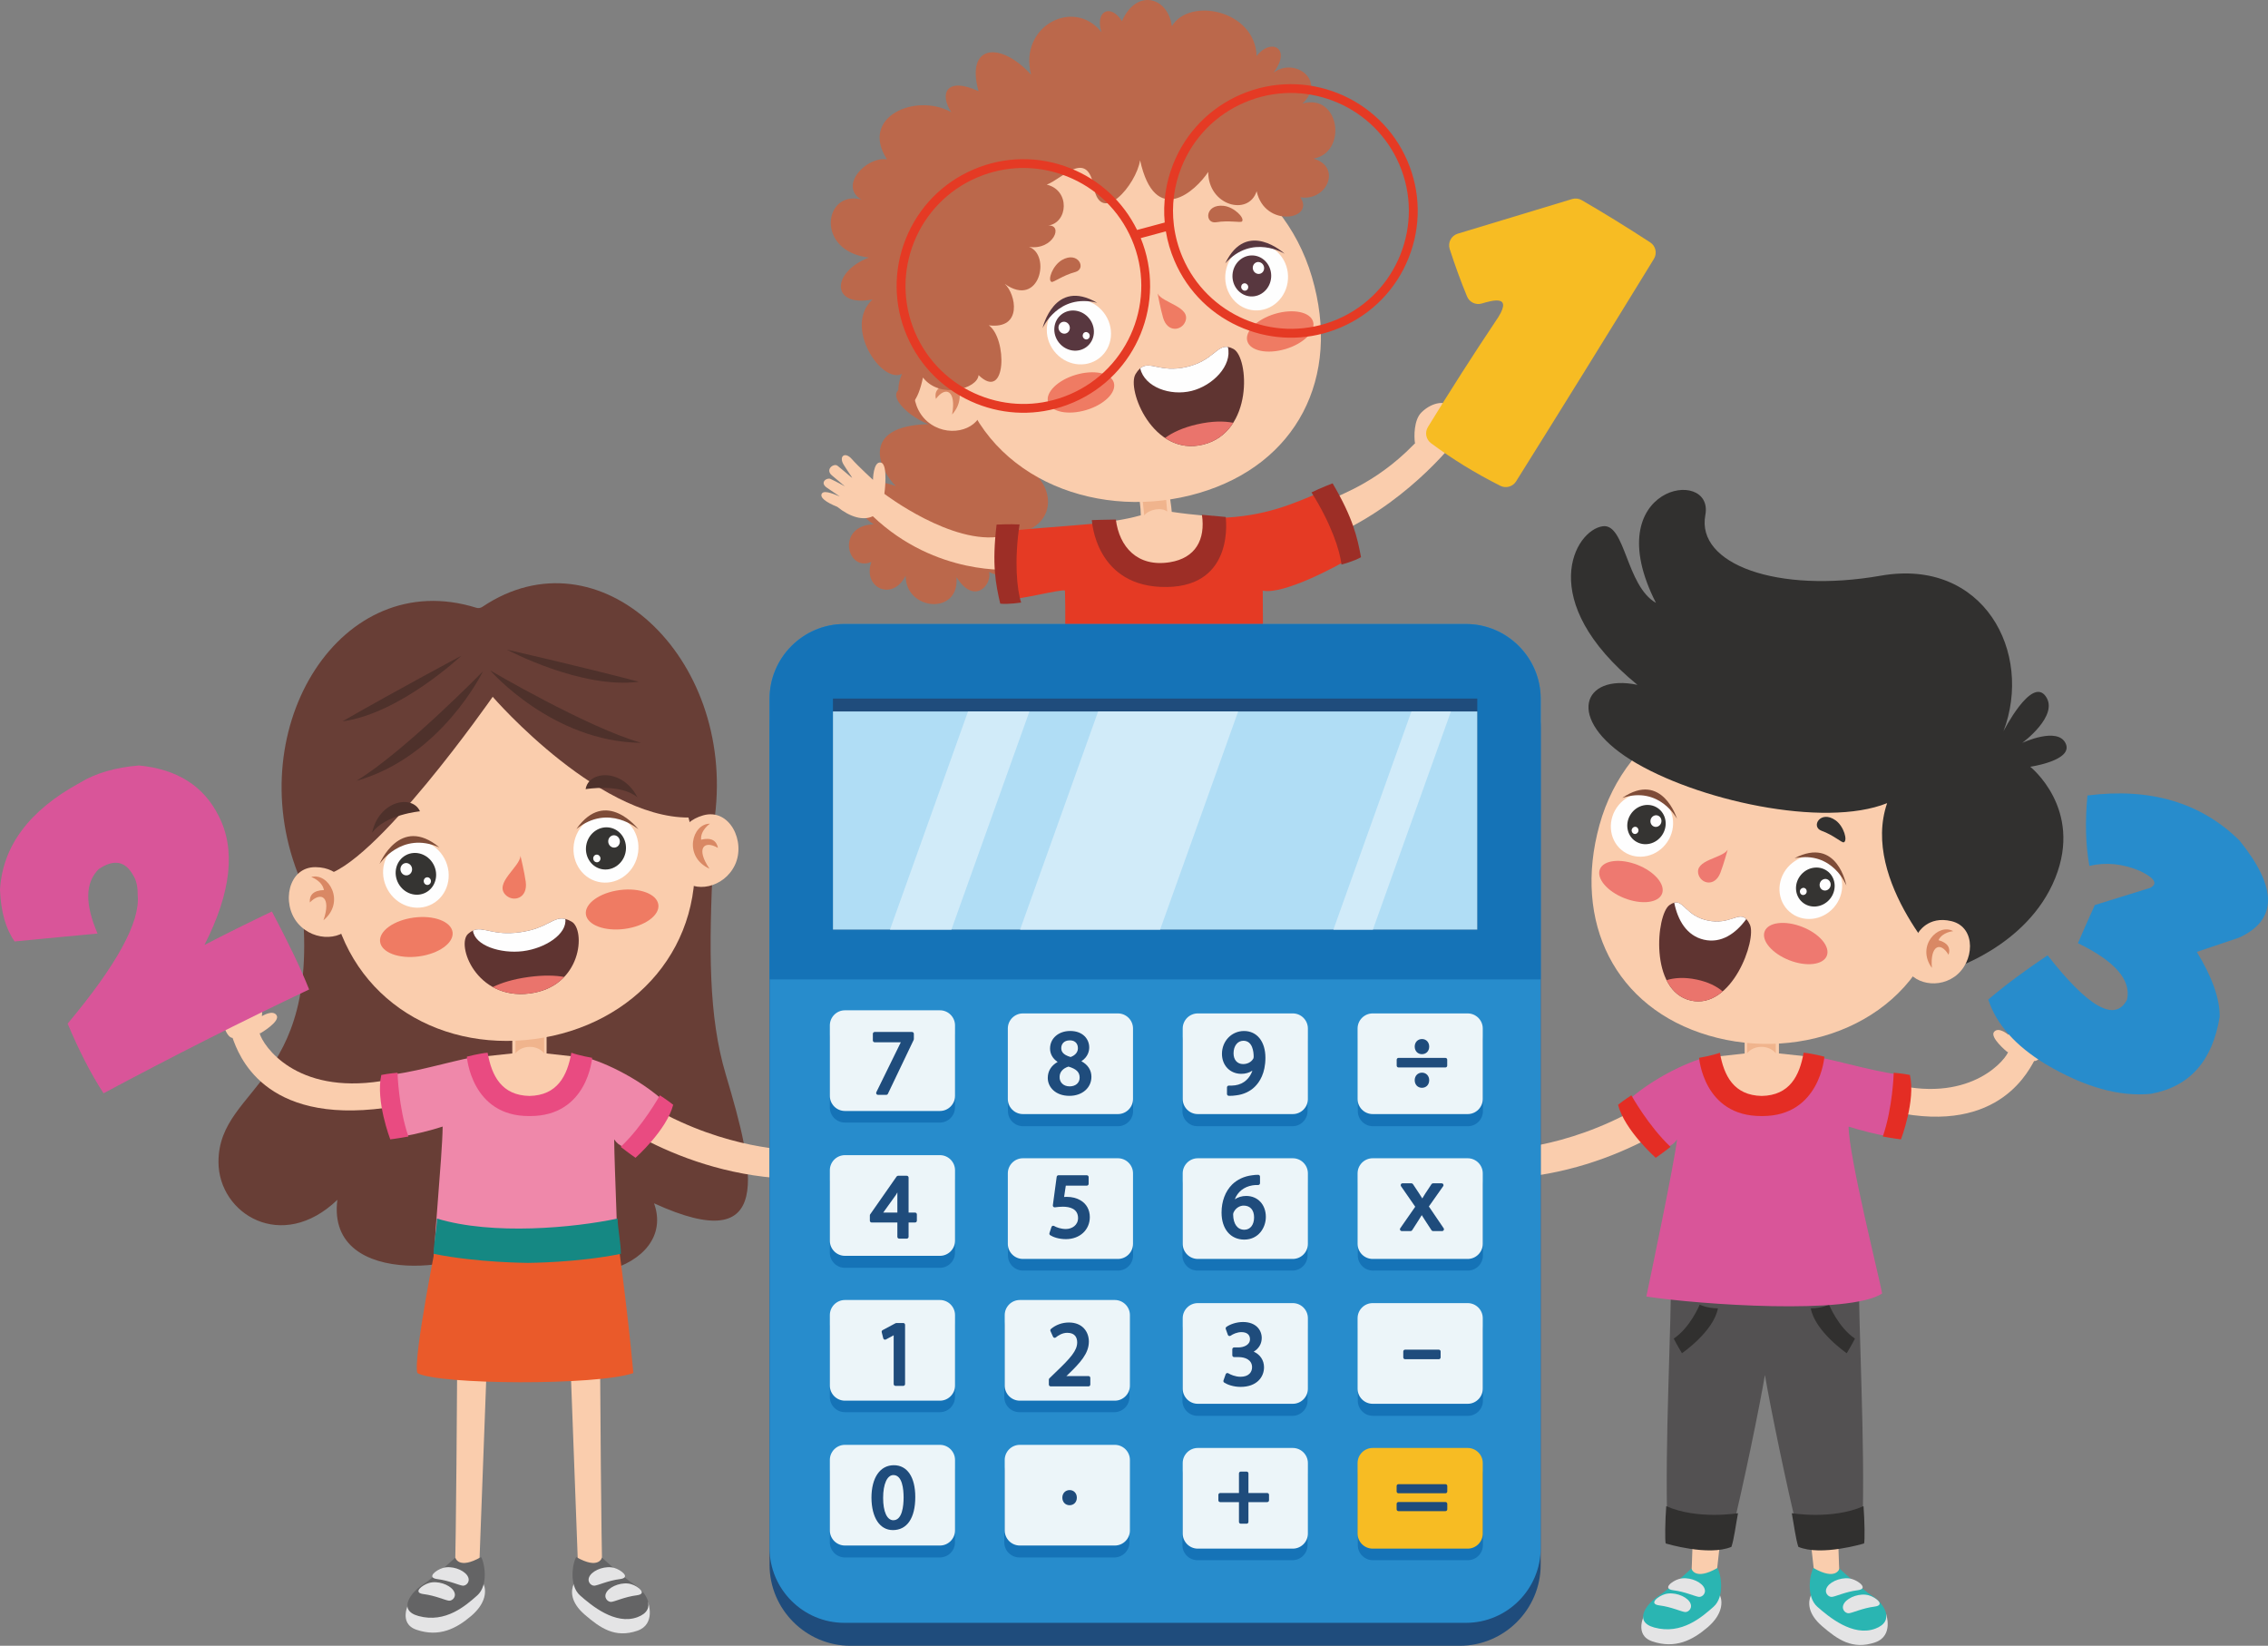<?xml version="1.0" encoding="UTF-8"?> <!-- Creator: CorelDRAW --> <svg xmlns="http://www.w3.org/2000/svg" xmlns:xlink="http://www.w3.org/1999/xlink" xmlns:xodm="http://www.corel.com/coreldraw/odm/2003" xml:space="preserve" width="875.932mm" height="635.494mm" style="shape-rendering:geometricPrecision; text-rendering:geometricPrecision; image-rendering:optimizeQuality; fill-rule:evenodd; clip-rule:evenodd" viewBox="0 0 14187.87 10293.38"><rect x="0" y="0" width="14187.87" height="10293.38" fill="#808080" stroke="none"/> <defs> <style type="text/css"> <![CDATA[ .fil13 {fill:#FEFEFE;fill-rule:nonzero} .fil1 {fill:#FACDAD;fill-rule:nonzero} .fil3 {fill:#EF88AA;fill-rule:nonzero} .fil10 {fill:#EF7B63;fill-rule:nonzero} .fil27 {fill:#EE7970;fill-rule:nonzero} .fil7 {fill:#EA5A2A;fill-rule:nonzero} .fil4 {fill:#E94B81;fill-rule:nonzero} .fil19 {fill:#E53A24;fill-rule:nonzero} .fil26 {fill:#E42D24;fill-rule:nonzero} .fil22 {fill:#F7BC23;fill-rule:nonzero} .fil12 {fill:#EA746C;fill-rule:nonzero} .fil2 {fill:#F0B48D;fill-rule:nonzero} .fil31 {fill:#ECF5F9;fill-rule:nonzero} .fil17 {fill:#D95599;fill-rule:nonzero} .fil5 {fill:#E4E4E5;fill-rule:nonzero} .fil9 {fill:#D98864;fill-rule:nonzero} .fil33 {fill:#D1EBF9;fill-rule:nonzero} .fil18 {fill:#BB684B;fill-rule:nonzero} .fil20 {fill:#9D2E26;fill-rule:nonzero} .fil32 {fill:#B0DDF5;fill-rule:nonzero} .fil15 {fill:#7E4C38;fill-rule:nonzero} .fil11 {fill:#5F3431;fill-rule:nonzero} .fil21 {fill:#58373F;fill-rule:nonzero} .fil0 {fill:#683E36;fill-rule:nonzero} .fil16 {fill:#4E312B;fill-rule:nonzero} .fil6 {fill:#646465;fill-rule:nonzero} .fil24 {fill:#535152;fill-rule:nonzero} .fil14 {fill:#353432;fill-rule:nonzero} .fil25 {fill:#31302F;fill-rule:nonzero} .fil23 {fill:#2AB5B2;fill-rule:nonzero} .fil28 {fill:#278CCC;fill-rule:nonzero} .fil8 {fill:#158883;fill-rule:nonzero} .fil30 {fill:#1573B7;fill-rule:nonzero} .fil29 {fill:#1F4C7C;fill-rule:nonzero} ]]> </style> </defs> <g id="Слой_x0020_1">  <g id="_2529585890416"> <path class="fil0" d="M4462.02 5352.22c-29.03,593.41 -29.87,1005.05 78.39,1368.7 180.63,606.61 310.15,1152.19 -448.89,805.06 146.47,407.52 -575.42,633.12 -1033.17,234.85 -44.67,172.34 -1020.71,324.05 -947.96,-256.61 -347.43,333.13 -743.64,87.94 -743.64,-236.91 0,-493.36 700.52,-480.05 500.27,-1781.09 783.97,-1242.43 1267.51,-1150.34 1267.51,-1150.34l1327.5 1016.34z"></path> <path class="fil1" d="M1381.14 6196.95c27.92,-4.41 45.27,82.1 56.74,86.44 0.27,-3.14 -8.43,-99.19 -10.57,-120.04 -5,-48.74 40.72,-59.66 52.65,-18.63 10.01,34.45 27.39,114.96 28.54,119.07 0.4,-4.06 -2.44,-103.48 -3.27,-121.82 -2.42,-53.94 57.19,-64.34 61.17,-2.4 2.79,41.94 4.89,116 6.79,122.22 2.2,-2.57 14.02,-57.48 23.32,-89.36 15.39,-52.69 62.45,-46.86 55.5,15.42 -5.65,49.26 -13.6,167.59 -13.6,167.59 0,0 68.94,-43.43 92.21,-4.97 23.67,38.63 -99.2,110.58 -99.2,110.58l-7.3 1.54c21.21,76.86 224.32,383.07 760.57,299.07 118.37,-18.51 128.98,153.43 23.99,167.72 -764.1,104.11 -916.97,-335.83 -953.89,-438.11 0,0 -45.86,7.94 -74.54,-157.25 -11.24,-64.75 -26.07,-132.74 0.86,-137.08z"></path> <path class="fil1" d="M4960.78 7192.62c0,0 -414.62,-0.05 -875.84,-264.67 -83.21,-47.77 -277.13,80.23 -64.96,191.87 215.65,113.55 524.82,232.67 894.86,251.76 0,0 84.85,1.89 97.94,-19.37 84.23,-137.19 -52,-159.59 -52,-159.59z"></path> <path class="fil1" d="M3037.98 6606.41l166.8 -17.89 0 -154.16 214.54 0 0 154.44 157.75 17.6c14.93,281.59 -251.46,296.28 -269.07,296.97l0 0.05c0,0 -0.22,0 -0.48,-0.05 -0.27,0.05 -0.43,0.05 -0.43,0.05l0 -0.05c-17.64,-0.69 -284.01,-15.38 -269.11,-296.97z"></path> <path class="fil2" d="M3314.36 6547.44c-37.97,0 -71.11,16.17 -89.74,40.4l0 -111.82 179.4 0 0 111.82c-18.63,-24.22 -51.76,-40.4 -89.66,-40.4z"></path> <path class="fil3" d="M2992.15 6608.81c1.55,239.08 158.44,327.65 316,305.37l0 -0.28c0.35,0.05 0.71,0.11 1.04,0.11 0.34,0 0.7,-0.06 1.06,-0.11l0 0.28c157.56,22.28 314.45,-66.29 315.98,-305.37 68.09,0.06 321.4,100.51 510.32,263.03 -3.15,56.91 -134.33,307.7 -172.25,336.15 -55.56,-37.49 -89.46,-33.31 -122.24,-81.94 1.49,185.2 29.37,743.3 19.93,825.46l-1147.5 -19.03c-9.45,-82.11 53.14,-701.3 54.6,-886.48 -68.24,22.63 -176.58,49.43 -243.08,60.28 -43.53,-188.61 -56.91,-330.79 -60.08,-387.64 160.75,-18.74 458.17,-109.77 526.25,-109.83z"></path> <path class="fil4" d="M3975.57 7241.31c0,0 194.48,-172.11 235.76,-331.42 -35.01,-28.63 -83.44,-59.25 -83.44,-59.25 0,0 -105.91,191.19 -244.88,322.27 53.23,41.61 92.56,68.41 92.56,68.41z"></path> <path class="fil4" d="M2441.36 7126.05c0,0 -92.9,-242.5 -55.91,-402.85 44.3,-9.19 101.4,-14 101.4,-14 0,0 5.56,218.52 68.2,399.02 -66.43,12.29 -113.69,17.83 -113.69,17.83z"></path> <path class="fil4" d="M2920.41 6608.81c0,0 79.42,-20.97 130.02,-24.74 25.23,144.45 87.49,266.9 261.84,270.33 174.4,-3.44 236.64,-125.88 261.9,-270.33 46.33,17.65 129.99,32 129.99,32 0,0 -27.5,365.06 -388.67,364.15l0 0.06c-1.08,0 -2.13,-0.06 -3.23,-0.06 -1.05,0 -2.13,0.06 -3.22,0.06l0 -0.06c-361.16,0.92 -388.64,-371.41 -388.64,-371.41z"></path> <path class="fil1" d="M3754.39 8589.71c0,0 6.46,1106.6 14.27,1246.82 -92.69,23.72 -151.02,6.23 -151.02,6.23l-47.61 -1274.93 184.36 21.88z"></path> <path class="fil5" d="M3589.26 9906.82c-18.19,40.34 -23.81,112.74 70.12,193.08 93.8,80.34 186.88,148.17 328.14,99.14 116.11,-40.28 67.28,-176.91 67.28,-176.91l-465.54 -115.31z"></path> <path class="fil6" d="M3604.65 9738.25c-22.7,36.4 -46.86,178 24.08,240.28 70.59,62.22 219.96,187.19 358.78,135.94 126.44,-46.68 53.54,-157.42 -16.91,-202.39 -70.39,-45.09 -204.76,-170.34 -204.76,-170.34 0,0 -19.06,77.99 -161.2,-3.49z"></path> <path class="fil5" d="M3843.67 9806.65c-52.79,-15.89 -126.36,9.48 -152.08,46.34 -25.44,36.86 5.27,66.23 27.26,64.46 22.06,-1.77 86.09,-32.11 158.35,-41.03 72.18,-8.74 8.7,-57.37 -33.53,-69.77z"></path> <path class="fil5" d="M3948.79 9908.02c-52.78,-15.89 -126.35,9.54 -152.07,46.34 -25.44,36.91 5.27,66.22 27.24,64.46 22.07,-1.77 86.1,-32.11 158.36,-41.03 72.17,-8.74 8.69,-57.37 -33.54,-69.77z"></path> <path class="fil1" d="M2859.63 8589.71c0,0 -6.46,1106.6 -14.25,1246.82 92.67,23.72 151,6.23 151,6.23l47.61 -1274.93 -184.35 21.88z"></path> <path class="fil5" d="M3024.75 9906.82c18.19,40.34 17.89,118.57 -76.05,198.91 -93.79,80.34 -201.1,135.43 -342.72,87.54 -119.13,-40.34 -46.78,-171.14 -46.78,-171.14l465.55 -115.31z"></path> <path class="fil6" d="M3009.37 9738.25c22.67,36.4 46.84,178 -24.08,240.28 -70.59,62.22 -197.01,175.3 -367.65,128.62 -133.78,-36.57 -44.69,-150.11 25.78,-195.08 70.37,-45.09 204.74,-170.34 204.74,-170.34 0,0 19.06,77.99 161.21,-3.49z"></path> <path class="fil5" d="M2770.36 9806.65c52.77,-15.89 126.35,9.48 152.06,46.34 25.44,36.86 -5.26,66.23 -27.26,64.46 -22.05,-1.77 -86.1,-32.11 -158.34,-41.03 -72.2,-8.74 -8.7,-57.37 33.54,-69.77z"></path> <path class="fil5" d="M2683.99 9900.48c52.79,-15.83 126.36,9.54 152.07,46.4 25.44,36.86 -5.26,66.23 -27.25,64.4 -22.05,-1.71 -86.11,-32.05 -158.35,-41.03 -72.19,-8.69 -8.69,-57.31 33.54,-69.77z"></path> <path class="fil7" d="M2741.68 7707.52c0,0 -160.27,791.47 -130.68,880.2 130.68,74 1126.77,78.91 1351.15,0 -39.45,-429.01 -106.02,-899.91 -106.02,-899.91 0,0 -401.88,108.45 -1114.45,19.71z"></path> <path class="fil8" d="M3303.79 7898.59c-1.24,-0.28 -316.63,-0.74 -591.04,-56.68 -0.49,-62.11 20.62,-164.51 20.37,-220.73 348.22,106.34 859.66,57.6 1130.59,0 -0.25,56.22 20.86,158.62 20.38,220.73 -274.41,55.94 -579.06,56.4 -580.3,56.68z"></path> <path class="fil0" d="M4472.06 5106.97c-0.47,3.65 -0.46,7.37 0.02,11.04 95.35,736.71 -450.74,1163.15 -1161.65,1258 -711,94.92 -1344.78,-169.42 -1445.7,-905.74 -0.46,-3.32 -1.3,-6.57 -2.5,-9.71 -353.22,-915.21 271.55,-1923.89 1117.35,-1659.39 12.72,3.98 26.62,1.95 37.69,-5.49 728.76,-489.83 1581.3,310.64 1454.79,1311.28z"></path> <path class="fil1" d="M4336.13 5261.09c87,651.8 -363.75,1153.61 -991.41,1237.38 -627.66,83.77 -1194.25,-282.27 -1281.24,-934.2 -86.99,-651.78 354.32,-1224.57 981.99,-1308.33 627.7,-83.79 1203.72,353.34 1290.66,1005.14z"></path> <path class="fil0" d="M3082.15 4358.01c0,0 699.91,809.65 1284,752.34 -297.43,-904.92 -829.14,-999.96 -1298.36,-937.26 -469.13,62.69 -1157.08,507.57 -1050.78,1303.08 316.13,-42.23 1065.14,-1118.16 1065.14,-1118.16z"></path> <path class="fil1" d="M4244.71 5278.28c0,0 -2.38,-134.42 154.26,-178.77 165.31,-46.67 267.87,163.53 198.72,309.92 -69.17,146.17 -256.29,178.61 -331.22,84.8l-21.76 -215.94z"></path> <path class="fil9" d="M4441.22 5151.76c-112.66,-0.68 -168.22,206.74 -2.92,281.43 -85.87,-125.19 -36.59,-181.59 53.04,-130.11 -8.47,-44.23 -40.53,-67.48 -105.57,-51.37 -4.94,-59.54 55.46,-99.94 55.46,-99.94z"></path> <path class="fil1" d="M2169.6 5555.64c0,0 -32.95,-130.39 -195.75,-132.12 -171.76,-1.65 -215.62,228.06 -110.61,351.19 105.14,122.91 294.16,105.14 341.86,-5.03l-35.5 -214.05z"></path> <path class="fil9" d="M1946.79 5485.07c108.55,-30.22 216.5,155.43 76.52,270.79 50.07,-143.31 -12.29,-184.79 -85.23,-111.65 -3.42,-44.86 21.37,-75.71 88.34,-77.32 -10.85,-58.69 -79.63,-81.83 -79.63,-81.83z"></path> <path class="fil10" d="M3255.85 5352.22c-1.93,69.66 -168.47,171.94 -91.8,246.11 47.41,45.88 138.67,20.45 124.85,-82.98 -8,-59.94 -33.05,-163.14 -33.05,-163.14z"></path> <path class="fil10" d="M3665.17 5718.66c8.95,66.98 117.7,107.78 242.89,91.04 125.18,-16.69 219.37,-84.62 210.43,-151.65 -8.97,-67.03 -117.68,-107.76 -242.86,-91.09 -125.19,16.74 -219.41,84.63 -210.46,151.71z"></path> <path class="fil10" d="M2377.79 5890.66c8.95,67.02 117.7,107.82 242.85,91.08 125.17,-16.74 219.41,-84.62 210.46,-151.65 -8.94,-67.03 -117.72,-107.83 -242.89,-91.08 -125.15,16.74 -219.37,84.62 -210.41,151.65z"></path> <path class="fil11" d="M2928.51 5840.44c80.41,-70.91 126.08,17.54 323.75,-9.54 201.78,-27.66 216.85,-128.52 324.13,-66.29 87.5,50.8 66.32,408.16 -264.9,449.24 -333.79,41.15 -459.45,-306.04 -382.98,-373.41z"></path> <path class="fil12" d="M3529.53 6110.25c-49,51.54 -119.91,91.48 -218.04,103.6 -91.96,11.38 -168.08,-6.79 -228.58,-40.45 53.53,-26.51 127,-49.66 224.15,-62.85 92.6,-12.63 166.17,-10.57 222.48,-0.29z"></path> <path class="fil13" d="M2958.64 5820.21c64.78,-29.49 121.81,34.23 293.62,10.69 173.92,-23.83 209.15,-101.94 284.23,-83.26 11.51,94.62 -125.76,183.88 -265.82,201.31 -138.77,17.09 -300.66,-34.97 -312.03,-128.74z"></path> <path class="fil13" d="M3593.56 5260c-27.11,115.31 39.18,229.59 148.02,255.25 108.88,25.6 219.2,-47.08 246.34,-162.45 27.09,-115.49 -39.22,-229.66 -148.03,-255.35 -108.96,-25.53 -219.23,47.21 -246.33,162.55z"></path> <path class="fil14" d="M3669.1 5277.76c-16.68,71.09 24.17,141.6 91.32,157.43 67.15,15.77 135.19,-29.03 151.91,-100.17 16.73,-71.25 -24.16,-141.65 -91.3,-157.49 -67.18,-15.76 -135.16,29.09 -151.94,100.23z"></path> <path class="fil13" d="M3805.29 5268.22c3.23,21.2 22.05,35.72 41.87,32.63 19.87,-3.09 33.33,-22.58 30.23,-43.71 -3.26,-21.03 -21.99,-35.65 -41.86,-32.81 -19.93,3.26 -33.55,22.86 -30.24,43.89z"></path> <path class="fil13" d="M3711.24 5372.56c1.96,13.14 13.68,22.06 26.13,20.23 12.24,-1.89 20.7,-14.06 18.65,-27.2 -2.18,-12.97 -13.68,-22.05 -26.03,-20.17 -12.32,1.88 -20.73,14.05 -18.75,27.14z"></path> <path class="fil15" d="M3993.91 5186.97c0,0 -185.91,-164.64 -388.21,-1.71 184.13,-263.19 388.21,1.71 388.21,1.71z"></path> <path class="fil13" d="M2779.82 5368.73c56.42,104.17 22.48,231.82 -75.82,285.19 -98.35,53.27 -223.88,12.06 -280.31,-92.1 -56.5,-104.29 -22.51,-231.88 75.72,-285.25 98.43,-53.26 223.93,-12 280.41,92.17z"></path> <path class="fil14" d="M2711.53 5405.71c34.83,64.23 13.91,142.97 -46.69,175.88 -60.72,32.85 -138.17,7.48 -172.93,-56.8 -34.85,-64.28 -13.85,-142.97 46.69,-175.89 60.75,-32.85 138.15,-7.43 172.93,56.8z"></path> <path class="fil13" d="M2577.66 5432.27c2.44,21.26 -11.88,40.23 -31.88,42.51 -20.01,2.24 -38.09,-13.09 -40.6,-34.28 -2.36,-21.2 11.84,-40.17 31.78,-42.63 20.09,-2.06 38.35,13.26 40.7,34.4z"></path> <path class="fil13" d="M2695.76 5508.27c1.55,13.14 -7.37,24.87 -19.85,26.4 -12.36,1.38 -23.67,-8.17 -25.14,-21.36 -1.33,-13.09 7.39,-24.92 19.83,-26.29 12.39,-1.43 23.68,8.1 25.16,21.25z"></path> <path class="fil15" d="M2374.32 5403.36c0,0 136.13,-207.64 374.12,-103.54 -246.74,-205.63 -374.12,103.54 -374.12,103.54z"></path> <path class="fil16" d="M2627.22 5074.25c-48.08,-107.79 -256.87,-67.18 -299.53,134.61 79.8,-114.17 299.53,-134.61 299.53,-134.61z"></path> <path class="fil16" d="M3663.49 4935.79c18.08,-116.63 230.17,-132.27 324.31,51.21 -106.93,-89.19 -324.31,-51.21 -324.31,-51.21z"></path> <path class="fil16" d="M3066.35 4192.98c0,0 389.02,447.9 944.46,452.93 -335.84,-95.33 -944.46,-452.93 -944.46,-452.93z"></path> <path class="fil16" d="M3170.94 4063.19c0,0 466.02,248.63 825.37,200.61 -385.36,-100.92 -825.37,-200.61 -825.37,-200.61z"></path> <path class="fil16" d="M3021.05 4199.04c0,0 -257.79,534.33 -792.41,685.01 299.04,-180.17 792.41,-685.01 792.41,-685.01z"></path> <path class="fil16" d="M2886.06 4101.25c0,0 -384.43,362.27 -743.74,410.29 345.31,-198.56 743.74,-410.29 743.74,-410.29z"></path> <path class="fil17" d="M-0 5564.04c5.26,137.48 35.79,245.59 91.57,324.17 224.46,-21.94 397.36,-38.4 518.72,-49.32 -80.41,-186.23 -77.63,-320.85 8.4,-403.99 95.3,-63.65 167.42,-49.31 216.37,43.09l4.44 7.32c15.4,29.65 22.76,68.22 22.09,115.76 14.78,167.08 -131.38,434.1 -438.43,801.06 70.95,169.31 145.76,314.56 224.45,435.75 431.15,-230.73 859.87,-447.18 1286.19,-649.4 -51.61,-129.94 -129.21,-292.45 -232.83,-487.64 -153.81,73.49 -294.46,143.31 -421.97,209.42 167.7,-330.22 197.05,-599.69 88.1,-808.43 -93.39,-186.55 -259.44,-291.32 -498.15,-314.28 -149.05,12.56 -272.01,48.62 -368.9,108.18 -316.59,172.1 -483.27,394.88 -500.05,668.3z"></path> <path class="fil18" d="M5770.07 2050.5c17.55,105.23 204.62,370.06 -42,365.71 -246.56,-4.38 -66.79,183.49 80.4,236.49 -434.16,11.36 -306.85,287.74 -204.68,387.25 -300.45,-106.34 -282.61,158.93 -137.08,239.22 -238.74,6.59 -170.22,302.29 -15.54,235.16 -58.17,160.79 131.76,250.92 214.28,86.18 -2,218.81 339.07,251.23 318.05,8.83 109.42,176.65 222.97,51.17 204.06,-32.18 169.19,87.23 337.24,-84.87 221.14,-250.99 188.27,-73.04 171.48,-246.36 86.97,-339.27 185.93,11.53 347.02,-193.35 89.82,-246.32 141.14,-139.15 106.62,-257.57 3.6,-247.53 232.79,-160.87 189.14,-426.59 -125.14,-407.79l-693.87 -34.76z"></path> <path class="fil1" d="M6330.28 3562.24c0,0 -473.64,43.66 -870.31,-333.59 -59.78,29.58 -143.2,5.21 -222.05,-58.69 -69.77,-27.93 -112.51,-58.83 -96.28,-83.52 16.85,-25.41 91.82,11.85 111.71,18.43 -2.34,-2.44 -65.21,-43.09 -83.54,-56.69 -42.35,-31.65 2.51,-63.06 25.83,-52.59 35.31,15.87 85.66,44.37 89.82,46.61 -3.09,-3.49 -66.06,-56.2 -81.2,-68.77 -44.8,-37.71 12.05,-78.52 35.09,-60.32 35.71,28.21 85.43,72.9 91.82,75.93 -0.46,-3.51 -35.54,-53.07 -54.23,-83.99 -30.68,-50.79 8.57,-83.87 52.97,-32.74 35.03,40.46 131.2,128.84 131.2,128.84 0,0 1.42,-117.64 49.13,-108.11 47.94,9.45 22.12,195.56 22.12,195.56 0,0 424.21,323.7 735.18,265.73 6.74,42.68 34.56,121.38 62.73,207.92z"></path> <path class="fil1" d="M8370.4 3103.72c87.99,-41.43 365.41,-151.98 614.2,-489.23 68.97,65.34 136.92,119.71 136.92,119.71 0,0 -279.82,378.57 -739.93,596.09 -42.85,-79.02 -11.19,-226.57 -11.19,-226.57z"></path> <path class="fil1" d="M6918.33 3264.91c0,0 114.56,-12.44 218.28,-42.15 -1.32,-105.56 -34.23,-220.35 -34.23,-220.35l189.77 -39.63c0,0 33.2,169.66 37.94,238.54 143.08,21.4 261.94,27.64 261.94,27.64 0,0 54.46,304.63 -309.6,361.46 -127.42,19.87 -313.64,-89.19 -364.09,-325.5z"></path> <path class="fil2" d="M7282.14 2975.96l-148.27 22.02c0,0 19.48,176.25 24.22,225.44 30.68,-39.38 110.5,-51.71 143.36,-23.84 -9.09,-97.98 -19.32,-223.62 -19.32,-223.62z"></path> <path class="fil19" d="M7622.19 3239.25c-61.77,473.42 -683.18,485.98 -703.86,25.66 -42.46,12.83 -297.99,25.76 -617.52,56.3 -19.49,117.97 -6.74,286.85 41.19,420.04 6.12,16.98 306.9,-60.44 320.06,-47.2 7.71,262.11 -8.06,467.94 -8.06,528.76 0,0 585.58,0 1248.93,0 0.28,0 -3.03,-284.05 -3.65,-528.76 135.36,28.83 494.1,-171.02 509.13,-181.94 40.8,-29.63 -82.17,-368.74 -160.8,-428.06 -145.65,59.32 -328.11,147.76 -625.41,155.2z"></path> <path class="fil20" d="M7518.94 3219.73c22.79,155.29 -40.06,270.72 -200.45,296.56 -204.8,32.97 -316.68,-97.69 -338.12,-266.91 -55.02,0.32 -150.1,3.45 -150.1,3.45 0,0 20.39,425.54 470.85,418.44 427.98,-6.65 366.33,-438.02 366.33,-438.02l-148.51 -13.52z"></path> <path class="fil20" d="M8336.34 3022.94c128.05,217.56 154.51,337.93 177.71,462 -44.05,25.59 -122.51,46.14 -122.51,46.14 -8.28,-84.85 -64.23,-256.78 -187.3,-451.21 55.08,-27.67 132.11,-56.93 132.11,-56.93z"></path> <path class="fil20" d="M6234.35 3280.99c-29.95,250.68 -5.78,371.53 22.85,494.48 50.63,5.73 130.74,-6.96 130.74,-6.96 -26.58,-81.02 -44.4,-260.95 -9.83,-488.44 -61.55,-3.22 -143.77,0.92 -143.77,0.92z"></path> <path class="fil1" d="M8851.06 2768.57c-4.85,-35.7 -7.94,-140.82 41.26,-189.39 72.62,-71.75 162.45,-69.62 164.11,-37.61 1.89,36.82 -93.82,93.6 -93.82,93.6 0,0 8.63,50.1 -28.7,109.31 -37.54,59.61 -82.85,24.08 -82.85,24.08z"></path> <path class="fil1" d="M6004.98 2380.09c185.71,631.63 887.86,882.02 1496.07,703.19 608.21,-178.79 891.86,-719 706.1,-1350.69 -185.66,-631.59 -822.43,-975.95 -1430.64,-797.12 -608.21,178.8 -957.18,813.04 -771.52,1444.61z"></path> <path class="fil1" d="M6070.12 2372.05c0,0 -52.51,-123.95 -213.88,-100.75 -170.17,24.56 -178.45,258.53 -55.65,364.32 122.74,105.55 307.07,59.09 337.47,-57.22l-67.94 -206.36z"></path> <path class="fil9" d="M5838.93 2336.27c102.79,-46.46 237.93,120.7 117.13,256.25 27.54,-149.47 -40.45,-180.99 -101.43,-97.42 -10.23,-43.9 9.54,-78.25 75.66,-89.99 -19.76,-56.44 -91.36,-68.84 -91.36,-68.84z"></path> <path class="fil10" d="M7241.69 1835.72c28.51,58.91 210.34,82.43 173.25,175.32 -22.9,57.53 -110.8,70.86 -138.79,-22.97 -16.17,-54.37 -34.45,-152.35 -34.45,-152.35z"></path> <path class="fil10" d="M6967.75 2393.2c18.12,60.8 -59.26,137.51 -172.8,171.35 -113.53,33.83 -220.33,11.93 -238.44,-48.86 -18.06,-60.83 59.25,-137.56 172.84,-171.36 113.6,-33.83 220.34,-11.95 238.4,48.87z"></path> <path class="fil10" d="M8214.29 2011.72c18.12,60.82 -59.25,137.54 -172.85,171.37 -113.53,33.82 -220.28,11.92 -238.39,-48.89 -18.12,-60.8 59.26,-137.52 172.79,-171.35 113.65,-33.8 220.34,-11.94 238.46,48.87z"></path> <path class="fil18" d="M7654.47 1287.31c-118,-12.72 -120.45,114.96 -45.76,102.62 80.11,-13.41 152.06,4.46 160.74,-4.92 19.2,-20.78 -48.63,-90.6 -114.97,-97.7z"></path> <path class="fil18" d="M6642.39 1626.79c102.22,-60.26 157.14,55.03 84,74.61 -78.51,20.8 -136.68,66.79 -148.46,61.79 -26.06,-10.98 6.98,-102.59 64.46,-136.4z"></path> <path class="fil11" d="M7716.52 2182.72c-101.25,-54.77 -105.93,69.54 -294.5,112.64 -192.56,43.95 -247.53,-72.07 -318.28,44.26 -57.72,94.91 108.29,518.47 422.56,441.08 316.55,-78.29 286.67,-545.9 190.22,-597.98z"></path> <path class="fil12" d="M7287.97 2739.14c65.14,43.45 145.25,64.49 238.34,41.55 87.2,-21.58 148.11,-72.7 188.57,-136.53 -58.97,-11.51 -134.4,-11.28 -227.03,9.99 -88.41,20.3 -153.59,50.96 -199.88,84.99z"></path> <path class="fil13" d="M7681.22 2169.9c-70.29,-10.8 -95.26,88.01 -259.2,125.45 -165.99,37.91 -229.71,-42.95 -289.47,8.45 28.63,118.65 188.57,173.88 321.47,141.19 131.65,-32.56 255.53,-157.53 227.2,-275.1z"></path> <path class="fil13" d="M6904.27 1954.66c70.56,90.63 58.51,218.14 -27.03,284.87 -85.55,66.65 -212.17,47.31 -282.79,-43.33 -70.7,-90.74 -58.52,-218.17 26.91,-284.9 85.66,-66.64 212.23,-47.23 282.91,43.36z"></path> <path class="fil21" d="M6814.78 1993.16c43.54,55.87 36.11,134.53 -16.62,175.67 -52.74,41.13 -130.85,29.2 -174.46,-26.71 -43.54,-55.96 -36.06,-134.56 16.63,-175.7 52.85,-41.1 130.85,-29.13 174.45,26.74z"></path> <path class="fil13" d="M6691.02 2039.94c5.71,19.94 -4.97,40.37 -23.71,45.71 -18.8,5.32 -38.52,-6.39 -44.34,-26.29 -5.66,-19.85 4.91,-40.31 23.65,-45.82 18.8,-5.21 38.74,6.53 44.4,26.41z"></path> <path class="fil13" d="M6816.04 2093.73c3.61,12.37 -3.02,24.99 -14.73,28.41 -11.6,3.32 -23.95,-4 -27.48,-16.4 -3.32,-12.3 3.08,-24.99 14.8,-28.31 11.59,-3.33 23.94,3.98 27.42,16.3z"></path> <path class="fil21" d="M6521.99 2052.56c0,0 97.02,-220.35 341.25,-158.81 -268.79,-157.26 -341.25,158.81 -341.25,158.81z"></path> <path class="fil13" d="M7665.16 1720.75c-7.48,114.61 74.12,213.34 182.34,220.52 108.22,7.07 202.16,-80.06 209.65,-194.74 7.48,-114.77 -74.17,-213.37 -182.29,-220.57 -108.34,-7.02 -202.16,80.15 -209.71,194.79z"></path> <path class="fil21" d="M7710.19 1717.88c-4.64,70.7 45.71,131.58 112.45,136.01 66.79,4.35 124.68,-49.4 129.3,-120.09 4.64,-70.79 -45.71,-131.59 -112.45,-136.04 -66.74,-4.34 -124.62,49.43 -129.3,120.12z"></path> <path class="fil13" d="M7838.87 1687.05c6.51,19.72 26.85,30.62 45.37,24.5 18.45,-6.13 28.23,-26.89 21.82,-46.62 -6.46,-19.61 -26.69,-30.59 -45.26,-24.67 -18.51,6.3 -28.39,27.21 -21.93,46.8z"></path> <path class="fil13" d="M7765.61 1801.82c4,12.25 16.57,18.97 28.22,15.2 11.43,-3.76 17.54,-16.75 13.49,-28.98 -4.12,-12.06 -16.58,-18.96 -28.12,-15.13 -11.48,3.75 -17.6,16.74 -13.6,28.9z"></path> <path class="fil21" d="M8036.4 1586.99c0,0 -204.06,-127.78 -371.53,60.32 134.05,-281.09 371.53,-60.32 371.53,-60.32z"></path> <path class="fil18" d="M6450.06 467c-192.97,-211.21 -410.68,-188.88 -328.45,103.4 -205.31,-94.44 -245.59,19.9 -170.39,131.3 -220.06,-122.82 -575.58,26.56 -402.73,294.91 -129.42,-19.48 -303.64,166.83 -160.28,251.18 -234.97,-61.09 -290.39,324.01 47.2,362.94 -236.22,91.41 -238.33,312.3 22.97,262.36 -185.54,168.69 56.8,531.14 184.45,465.13 -78.85,172.82 66.69,334.37 130.92,22.99 106.16,137.66 342.32,70.36 347.76,-15.18 176.68,170.89 179.65,-229.44 64.16,-311.37 213.09,26.76 169.54,-194.69 100.58,-258.41 218.56,153.31 289.58,-183.5 150.86,-232.07 151.87,22.62 217.81,-140.34 119.42,-133.58 124.73,-16.26 139.64,-220.61 -8.34,-255.85 99.93,-37.28 252.27,-226.01 294.96,16.87 42.68,242.9 264.9,-14.71 288.84,-169.33 93.95,424.08 348,192.34 426.22,73.06 0,211.08 251.88,279 302.97,120.84 51.95,233.1 368.61,176.82 273.24,37.76 168.91,26.46 259.99,-192.08 82.52,-241.67 215.19,-39.74 164.28,-411.34 -69.66,-344.49 152.57,-141.08 -45.6,-292.4 -180,-193.81 116.79,-156.49 -20.11,-216.91 -106.11,-103.63 -10.11,-288.08 -421.58,-370.06 -530.33,-186.15 -24.11,-184.71 -221.54,-237.92 -312.28,-31.91 -72.33,-114.23 -170.56,-61.37 -127.77,69.54 -171.13,-219.02 -519.06,-39.75 -440.72,265.17z"></path> <path class="fil22" d="M9834.63 1244.89l-715.57 216.7c-40.69,12.31 -63.26,55.67 -50.17,96.12 33.2,102.85 69.36,201.67 108.45,296.51 14.8,35.88 54.16,54.97 91.43,44.16l0 0c67.99,-19.72 209.76,-62.65 84.28,114.99 -141.61,211.71 -281.78,430.94 -420.57,657.67 -20.51,33.51 -12.17,77.06 19.32,100.62 130.62,97.92 275.08,186.77 433.36,266.58 35.09,17.7 77.94,6.03 98.8,-27.3 275.08,-439.04 562.5,-902.98 862.42,-1391.82 21.59,-35.11 11.12,-80.95 -23.45,-103.38 -150.73,-97.96 -293.49,-185.91 -428.19,-263.85 -18.23,-10.53 -39.94,-13.1 -60.12,-7z"></path> <path class="fil19" d="M6111.21 1110.78c13.48,-5.77 27.03,-11.14 40.68,-16.08 170.05,-61.6 354.45,-58.75 523.82,8.89 182.96,73.07 326.5,213.02 404.21,394.07 160.4,373.71 -13.2,808.26 -386.9,968.65 -13.43,5.78 -27.03,11.14 -40.63,16.08 -170.1,61.6 -354.44,58.75 -523.81,-8.89 -182.97,-73.07 -326.51,-213.02 -404.22,-394.05 -160.4,-373.73 13.14,-808.28 386.84,-968.66zm1232.53 300.24c-0.06,-0.95 -0.23,-1.91 -0.34,-2.86 -14.97,-121.62 0.74,-245.73 47.49,-362.69 73.08,-182.95 213.02,-326.5 394.04,-404.21 13.32,-5.7 26.74,-11.02 40.17,-15.88 364.22,-131.9 773.81,42.34 928.48,402.76 160.4,373.74 -13.14,808.28 -386.9,968.66 -13.26,5.72 -26.69,11.03 -40.17,15.89 -364.16,131.93 -773.76,-42.34 -928.48,-402.76 -27.6,-64.41 -45.72,-131.27 -54.29,-198.92zm-1670.05 690.16c83.54,194.57 237.82,344.98 434.44,423.5 181.99,72.7 380.16,75.76 562.95,9.56 14.69,-5.32 29.21,-11.07 43.66,-17.27 397.25,-170.49 584.04,-629.16 421.3,-1027.77l157.2 -42.21c10.39,62.78 28.4,124.72 54.16,184.69 83.49,194.57 237.77,344.97 434.4,423.5 182.05,72.7 380.21,75.76 563,9.55 14.62,-5.31 29.21,-11.06 43.66,-17.26 194.57,-83.51 344.97,-237.79 423.54,-434.42 78.51,-196.62 75.77,-412.07 -7.72,-606.64 -172.38,-401.66 -639.35,-588.19 -1041.1,-415.79 -194.57,83.51 -344.97,237.79 -423.48,434.42 -47.26,118.33 -65.02,243.47 -53.54,366.79l-172.91 46.43c-86.63,-176.3 -233.36,-312.46 -417.08,-385.84 -196.67,-78.54 -412.09,-75.78 -606.66,7.71 -194.57,83.51 -344.96,237.79 -423.53,434.42 -78.52,196.63 -75.77,412.07 7.72,606.64z"></path> <path class="fil1" d="M11495.47 9504.2c0,0 6.44,260.28 14.4,401.76 -93.47,23.94 -152.47,6.28 -152.47,6.28l-47.99 -430.16 186.06 22.12z"></path> <path class="fil5" d="M11328.82 9976.88c-18.32,40.74 -23.99,113.77 70.78,194.85 94.67,81.03 188.57,149.48 331.11,100.05 117.13,-40.69 67.84,-178.51 67.84,-178.51l-469.73 -116.39z"></path> <path class="fil23" d="M11344.31 9806.82c-22.79,36.74 -47.22,179.6 24.32,242.45 71.22,62.8 222.05,188.85 362.09,137.14 127.6,-47.08 53.99,-158.8 -17.01,-204.22 -71.11,-45.54 -206.67,-171.88 -206.67,-171.88 0,0 -19.19,78.68 -162.72,-3.49z"></path> <path class="fil5" d="M11585.56 9875.79c-53.22,-16 -127.49,9.6 -153.45,46.8 -25.74,37.2 5.35,66.8 27.48,65.02 22.25,-1.77 86.92,-32.4 159.78,-41.43 72.85,-8.8 8.83,-57.88 -33.81,-70.4z"></path> <path class="fil5" d="M11691.57 9978.08c-53.22,-16 -127.49,9.6 -153.34,46.8 -25.74,37.2 5.24,66.86 27.48,65.03 22.25,-1.77 86.92,-32.4 159.78,-41.43 72.85,-8.8 8.73,-57.83 -33.92,-70.4z"></path> <path class="fil1" d="M10592.65 9504.2c0,0 -6.54,260.28 -14.4,401.76 93.47,23.94 152.36,6.28 152.36,6.28l47.99 -430.16 -185.95 22.12z"></path> <path class="fil5" d="M10759.19 9976.88c18.43,40.74 18,119.65 -76.67,200.74 -94.67,81.02 -202.97,136.62 -345.84,88.28 -120.19,-40.68 -47.22,-172.63 -47.22,-172.63l469.73 -116.39z"></path> <path class="fil23" d="M10743.7 9806.82c22.79,36.74 47.22,179.6 -24.32,242.45 -71.22,62.8 -198.82,176.91 -370.92,129.77 -135.02,-36.91 -45.15,-151.42 25.96,-196.85 71,-45.54 206.56,-171.88 206.56,-171.88 0,0 19.3,78.68 162.72,-3.49z"></path> <path class="fil5" d="M10502.45 9875.79c53.33,-16 127.6,9.6 153.56,46.8 25.63,37.2 -5.35,66.8 -27.59,65.02 -22.25,-1.77 -86.81,-32.4 -159.78,-41.43 -72.85,-8.8 -8.73,-57.88 33.81,-70.4z"></path> <path class="fil5" d="M10415.31 9970.53c53.33,-16.06 127.6,9.6 153.56,46.74 25.63,37.26 -5.34,66.86 -27.59,65.03 -22.25,-1.77 -86.81,-32.34 -159.78,-41.37 -72.85,-8.86 -8.73,-57.88 33.81,-70.4z"></path> <path class="fil24" d="M11040.79 7938.6c1.31,-0.35 313.34,-0.81 586.76,-58.91 -2.18,454.62 40.79,1120.71 23.45,1679.38 -64.46,77.71 -136.44,45.2 -395.13,59.03 -83.87,-342.11 -181.15,-818.78 -215.07,-1018.48 -33.81,199.7 -131.2,676.37 -215.07,1018.48 -258.7,-13.83 -330.68,18.68 -395.13,-59.03 -17.34,-558.67 25.63,-1224.76 23.56,-1679.38 273.42,58.11 585.34,58.57 586.65,58.91z"></path> <path class="fil25" d="M11040.79 8116.36c-1.31,-0.34 -308.65,-0.8 -585.56,-57.26 -0.55,-62.68 -0.87,-165.98 -1.09,-222.73 351.29,107.31 899.99,58.11 1173.41,0 -0.33,56.74 -0.65,160.05 -1.2,222.73 -276.91,56.46 -584.25,56.92 -585.56,57.26z"></path> <path class="fil25" d="M11441.7 8159.79c0,0 58.68,143.25 162.29,212.11 -17.01,34.4 -51.37,91.72 -51.37,91.72 0,0 -197.84,-135.43 -225.11,-280.86 69.04,-0.16 114.19,-22.97 114.19,-22.97z"></path> <path class="fil25" d="M10632.68 8159.79c0,0 -58.68,143.25 -162.29,212.11 16.91,34.4 51.37,91.72 51.37,91.72 0,0 197.73,-135.43 225.11,-280.86 -69.04,-0.16 -114.19,-22.97 -114.19,-22.97z"></path> <path class="fil25" d="M11208.75 9464.09c0,0 253.46,42.46 448.79,-44 7.09,87.94 8.83,216.44 3.49,233.25 0,0 -267.2,81.36 -411.06,21.31 -16.58,-48.68 -27.16,-136.68 -41.23,-210.57z"></path> <path class="fil25" d="M10872.4 9464.09c0,0 -253.57,42.46 -448.9,-44 -6.98,87.94 -8.73,216.44 -3.38,233.25 0,0 267.2,81.36 411.06,21.31 16.58,-48.68 27.05,-136.68 41.23,-210.57z"></path> <path class="fil24" d="M10970.88 8027.74c4.47,36.23 37.41,61.95 73.73,57.49l0 0c36.21,-4.52 61.84,-37.48 57.37,-73.65l0 0c-4.36,-36.23 -37.41,-61.95 -73.62,-57.49l0 0c-36.21,4.5 -61.95,37.42 -57.48,73.65l0 0z"></path> <path class="fil1" d="M12843.7 6356.36c-26.94,-8.68 -57.59,74.05 -69.58,76.51 0.22,-3.2 23.78,-96.68 29.12,-116.9 12.65,-47.38 -30.86,-65.32 -49.08,-26.63 -15.27,32.46 -45.04,109.26 -46.79,113.14 0.22,-4.11 18.65,-101.82 22.36,-119.82 10.8,-52.92 -46.46,-72.51 -60.09,-11.89 -9.27,40.96 -23.01,113.76 -25.85,119.65 -1.74,-2.91 -4.8,-58.97 -9.05,-91.94 -6.98,-54.45 -54.31,-56.06 -57.26,6.57 -2.07,49.55 -12.65,167.65 -12.65,167.65 0,0 -61.4,-53.71 -90.41,-19.31 -29.45,34.4 80.71,124.69 80.71,124.69l6.98 2.68c-32.94,72.57 -281.38,343.3 -798.01,176.51 -113.97,-36.8 -151.38,131.37 -49.84,161.88 738.46,222.28 958.22,-188.34 1010.68,-283.6 0,0 43.95,15.03 98.16,-143.66 21.27,-62.22 46.46,-127.01 20.61,-135.53z"></path> <path class="fil1" d="M9372.42 7192.62c0,0 414.61,-0.05 875.81,-264.67 83.21,-47.77 277.13,80.23 65,191.87 -215.62,113.55 -524.82,232.67 -894.87,251.76 0,0 -84.86,1.89 -97.88,-19.37 -84.28,-137.19 51.95,-159.59 51.95,-159.59z"></path> <path class="fil1" d="M11295.23 6606.41l-166.76 -17.89 0 -154.16 -214.53 0 0 154.44 -157.81 17.6c-14.94,281.59 251.5,296.28 269.06,296.97l0 0.05c0,0 0.22,0 0.55,-0.05 0.22,0.05 0.44,0.05 0.44,0.05l0 -0.05c17.67,-0.69 284,-15.38 269.06,-296.97z"></path> <path class="fil2" d="M11018.87 6547.44c37.95,0 71.11,16.17 89.76,40.4l0 -111.82 -179.41 0 0 111.82c18.65,-24.22 51.7,-40.4 89.65,-40.4z"></path> <path class="fil17" d="M11341.15 6608.81c-1.64,239.08 -158.47,327.65 -316.06,305.37l0 -0.28c-0.33,0.05 -0.76,0.11 -1.09,0.11 -0.33,0 -0.65,-0.06 -0.98,-0.11l0 0.28c-157.59,22.28 -314.43,-66.29 -315.95,-305.37 -68.17,0.06 -321.52,100.51 -510.41,263.03 3.16,56.91 134.37,307.7 172.32,336.15 55.51,-37.49 89.43,-33.31 122.26,-81.94 -20.83,167.26 -162.18,839.12 -192.17,982.88 333.62,50.86 1271.56,116 1475.07,-19.03 -20.94,-111.59 -208.53,-858.72 -209.95,-1043.91 68.27,22.63 176.57,49.43 243.1,60.28 43.52,-188.61 56.93,-330.79 59.98,-387.64 -160.65,-18.74 -458.06,-109.77 -526.12,-109.83z"></path> <path class="fil26" d="M10357.62 7241.31c0,0 -194.46,-172.11 -235.68,-331.42 35.01,-28.63 83.32,-59.25 83.32,-59.25 0,0 106.01,191.19 244.96,322.27 -53.22,41.61 -92.59,68.41 -92.59,68.41z"></path> <path class="fil26" d="M11891.91 7126.05c0,0 92.81,-242.5 55.84,-402.85 -44.28,-9.19 -101.32,-14 -101.32,-14 0,0 -5.67,218.52 -68.27,399.02 66.42,12.29 113.75,17.83 113.75,17.83z"></path> <path class="fil26" d="M11412.8 6608.81c0,0 -79.4,-20.97 -130,-24.74 -25.19,144.45 -87.47,266.9 -261.86,270.33 -174.39,-3.44 -236.67,-125.88 -261.86,-270.33 -46.35,17.65 -130,32 -130,32 0,0 27.48,365.06 388.7,364.15l0 0.06c1.09,0 2.07,-0.06 3.16,-0.06 1.09,0 2.07,0.06 3.16,0.06l0 -0.06c361.21,0.92 388.7,-371.41 388.7,-371.41z"></path> <path class="fil1" d="M12124.22 5784.95c-167.3,607.18 -850.91,863.86 -1436.03,691.47 -585.23,-172.34 -850.07,-708.26 -682.73,-1315.5 167.19,-607.14 771.07,-937.81 1356.19,-765.5 585.23,172.32 929.87,782.42 762.57,1389.54z"></path> <path class="fil27" d="M10807.83 5314.33c-32.39,54.8 -210.71,62.57 -182.57,155.77 17.56,57.71 101.65,77.88 136.65,-10.8 20.07,-51.43 45.92,-144.98 45.92,-144.98z"></path> <path class="fil27" d="M11039.15 5824.89c-22.58,57.49 46.13,138.35 153.45,180.56 107.43,42.23 212.78,29.77 235.36,-27.71 22.58,-57.53 -46.03,-138.34 -153.45,-180.56 -107.43,-42.16 -212.78,-29.76 -235.36,27.71z"></path> <path class="fil27" d="M10008.29 5436.96c-22.63,57.49 46.13,138.34 153.45,180.51 107.43,42.28 212.78,29.83 235.36,-27.66 22.58,-57.49 -46.13,-138.34 -153.45,-180.56 -107.43,-42.17 -212.78,-29.77 -235.36,27.71z"></path> <path class="fil25" d="M10512.38 4724.62c115.5,-2.6 107.43,121.5 35.99,103.33 -76.67,-19.64 -148,-8.23 -155.52,-18.06 -17.01,-21.76 54.64,-83.87 119.53,-85.26z"></path> <path class="fil25" d="M11482.6 5130.56c-94.23,-66.94 -157.05,40.35 -87.69,65.37 74.49,26.69 127.06,76.12 138.84,72.29 26.28,-8.51 1.85,-100.11 -51.15,-137.66z"></path> <path class="fil11" d="M10443.45 5660.9c86.6,-61.95 85.29,64.28 240.37,96.51 158.36,32.85 208.96,-88.57 262.84,25.42 44.06,93.03 -111.9,534.21 -370.16,474.79 -260.11,-60.18 -215.51,-537.75 -133.06,-596.72z"></path> <path class="fil12" d="M10776.53 6200.71c-55.95,48.17 -123.57,74.56 -200.02,56.92 -71.65,-16.58 -120.08,-64.86 -151.16,-127.31 49.51,-15.32 112.33,-19.72 188.57,-3.79 72.53,15.2 125.64,42.4 162.61,74.17z"></path> <path class="fil13" d="M10473.44 5645.7c58.89,-15.31 75.47,83.65 210.38,111.71 136.55,28.35 192.93,-57.82 240.48,-9.26 -65.22,89.77 -156.18,154.11 -265.35,129.02 -108.19,-25.03 -163.59,-122.28 -185.52,-231.48z"></path> <path class="fil13" d="M11183.33 5424.68c-73.18,84.56 -67.84,209.13 12,278.33 79.72,69.08 203.84,56.63 277.13,-27.94 73.29,-84.69 67.84,-209.25 -11.89,-278.39 -79.83,-69.08 -204.06,-56.57 -277.24,28.01z"></path> <path class="fil14" d="M11266.99 5470.73c-45.15,52.12 -41.88,128.98 7.31,171.65 49.3,42.62 125.86,34.91 171.01,-17.26 45.15,-52.23 41.77,-129.02 -7.31,-171.65 -49.41,-42.62 -125.86,-34.91 -171.01,17.25z"></path> <path class="fil13" d="M11384.99 5522.45c-6.54,19.09 2.84,39.48 20.83,45.6 17.89,6.11 37.63,-4.23 44.39,-23.32 6.43,-19.03 -2.84,-39.48 -20.72,-45.77 -18,-6 -37.95,4.41 -44.5,23.49z"></path> <path class="fil13" d="M11260.66 5568.45c-4.03,11.88 1.75,24.45 12.98,28.39 11.12,3.77 23.45,-2.68 27.48,-14.56 3.82,-11.83 -1.64,-24.46 -12.98,-28.29 -11.01,-3.83 -23.45,2.68 -27.48,14.46z"></path> <path class="fil15" d="M11550.22 5539.01c0,0 -83.43,-219.13 -324.03,-171.48 269.38,-139.48 324.03,171.48 324.03,171.48z"></path> <path class="fil13" d="M10112.88 5052.43c-62.38,92.86 -41.88,215.86 45.7,274.82 87.69,58.86 209.4,31.38 271.78,-61.53 62.38,-92.97 41.77,-215.92 -45.7,-274.87 -87.8,-58.84 -209.4,-31.27 -271.78,61.59z"></path> <path class="fil14" d="M10201.99 5091.38c-38.5,57.26 -25.85,133.13 28.14,169.47 54.1,36.28 129.13,19.38 167.63,-37.93 38.5,-57.38 25.74,-133.18 -28.25,-169.52 -54.09,-36.3 -129.13,-19.28 -167.52,37.97z"></path> <path class="fil13" d="M10325.34 5128.29c-4.14,19.76 7.64,38.85 26.18,42.8 18.54,3.82 36.97,-8.87 41.23,-28.6 4.14,-19.71 -7.53,-38.84 -26.07,-42.89 -18.65,-3.76 -37.19,9.01 -41.33,28.7z"></path> <path class="fil13" d="M10207.55 5189.14c-2.62,12.23 4.8,24.06 16.36,26.57 11.45,2.47 22.9,-5.54 25.52,-17.82 2.4,-12.17 -4.69,-24.06 -16.25,-26.46 -11.56,-2.45 -23.01,5.54 -25.63,17.71z"></path> <path class="fil15" d="M10490.89 5121.2c0,0 -109.39,-207.35 -342.35,-130.76 250.19,-171.22 342.35,130.76 342.35,130.76z"></path> <path class="fil25" d="M12533.09 4573.5c186.93,-491.91 -123.13,-1085.97 -767.91,-972.86 -644.78,113.1 -1155.19,-71.53 -1097.17,-379.15 57.91,-307.59 -682.52,-184.76 -308.97,549.15 -187.04,-107.15 -191.41,-497.22 -331.88,-479.32 -175.84,22.39 -428.4,465.75 216.05,991.9 -346.93,-72.18 -448.52,215.2 -42.86,468.49 405.71,253.3 1209.94,430.45 1604.86,271.41 -168.17,489.71 382.26,1046.21 382.26,1046.21 0,0 494.71,-143.71 669.43,-577.75 174.83,-434.13 -156.4,-696.01 -156.4,-696.01 0,0 271.68,-39.02 221.51,-145.96 -50.06,-106.94 -271.67,-3.23 -271.67,-3.23 0,0 235.14,-171.95 145.71,-293.08 -89.32,-121.15 -262.95,220.19 -262.95,220.19z"></path> <path class="fil1" d="M11998.47 5836.32c0,0 60.64,-111.49 210.05,-74.91 157.38,38.67 143.64,259.08 18.76,347.02 -124.99,87.83 -293.71,27.26 -311.48,-84.69l82.67 -187.42z"></path> <path class="fil9" d="M12218.77 5823.92c-92.27,-52.96 -234.48,91.48 -133.49,229.76 -12.11,-142.8 54.64,-166.1 104.16,-82.1 13.63,-40.23 -1.75,-74.28 -62.71,-91.37 23.67,-51.19 92.05,-56.29 92.05,-56.29z"></path> <path class="fil28" d="M13058.45 4975.22c-15.59,162.93 -11.67,309.68 12,440.31 104.7,-24.4 210.6,-13.6 317.7,32.28 90.85,44.01 112.12,78.97 63.58,104.97l-347.26 107.66c-44.06,97.2 -79.29,176.79 -105.57,238.74 231.98,112.51 334.39,230.16 307.23,353.01 -74.27,143.13 -239.94,50.68 -496.89,-277.25 -139.93,93.19 -263.71,185.36 -371.14,276.61 49.51,153.77 168.94,288.34 358.16,403.71 242.34,143.77 462.32,205.65 659.72,185.77 241.9,-44.4 385.1,-205.26 429.6,-482.4 1.42,-110.85 -46.13,-245.87 -142.76,-405.12l263.93 -89.08c240.37,-109.49 241.47,-311.7 3.38,-606.84 -241.03,-238.05 -558.29,-332.18 -951.68,-282.37z"></path> <path class="fil29" d="M9131.68 10293.38l-3811.25 0c-278.45,0 -506.32,-227.88 -506.32,-506.33l0 -5234.31c0,-278.46 227.88,-506.28 506.32,-506.28l3811.25 0c278.46,0 506.28,227.82 506.28,506.28l0 5234.31c0,278.45 -227.82,506.33 -506.28,506.33z"></path> <path class="fil28" d="M9170.77 10149.78l-3889.41 0c-256.96,0 -467.25,-210.28 -467.25,-467.24l0 -5312.44c0,-256.97 210.28,-467.22 467.25,-467.22l3889.41 0c256.96,0 467.19,210.25 467.19,467.22l0 5312.44c0,256.96 -210.23,467.24 -467.19,467.24z"></path> <path class="fil30" d="M5879.67 7020.91l-594.21 0c-51.88,0 -94.34,-42.46 -94.34,-94.34l0 -439.94c0,-51.83 42.46,-94.27 94.29,-94.27l594.26 0c51.83,0 94.28,42.45 94.28,94.27l0 439.99c0,51.83 -42.46,94.29 -94.28,94.29z"></path> <path class="fil30" d="M6993.92 7043.77l-594.26 0c-51.83,0 -94.29,-42.46 -94.29,-94.29l0 -439.99c0,-51.83 42.46,-94.27 94.29,-94.27l594.21 0c51.88,0 94.34,42.45 94.34,94.34l0 439.93c0,51.83 -42.46,94.29 -94.29,94.29z"></path> <path class="fil30" d="M8085.32 7043.77l-594.27 0c-51.83,0 -94.29,-42.46 -94.29,-94.29l0 -439.99c0,-51.83 42.46,-94.27 94.29,-94.27l594.27 0c51.83,0 94.27,42.45 94.27,94.27l0 439.99c0,51.83 -42.45,94.29 -94.27,94.29z"></path> <path class="fil30" d="M9182.43 7043.77l-594.27 0c-51.83,0 -94.27,-42.46 -94.27,-94.29l0 -439.99c0,-51.83 42.45,-94.27 94.27,-94.27l594.27 0c51.83,0 94.28,42.45 94.28,94.27l0 439.99c0,51.83 -42.46,94.29 -94.28,94.29z"></path> <path class="fil30" d="M5879.62 7929.46l-594.15 0c-51.88,0 -94.34,-42.46 -94.34,-94.34l0 -439.87c0,-51.89 42.46,-94.34 94.34,-94.34l594.21 0c51.83,0 94.28,42.45 94.28,94.27l0 439.94c0,51.88 -42.46,94.34 -94.34,94.34z"></path> <path class="fil30" d="M6993.86 7946.59l-594.21 0c-51.83,0 -94.29,-42.45 -94.29,-94.27l0 -439.94c0,-51.88 42.46,-94.34 94.34,-94.34l594.15 0c51.88,0 94.34,42.46 94.34,94.34l0 439.87c0,51.89 -42.46,94.34 -94.34,94.34z"></path> <path class="fil30" d="M8085.25 7946.59l-594.21 0c-51.83,0 -94.29,-42.45 -94.29,-94.27l0 -439.94c0,-51.88 42.46,-94.34 94.34,-94.34l594.22 0c51.83,0 94.27,42.46 94.27,94.28l0 439.93c0,51.89 -42.45,94.34 -94.34,94.34z"></path> <path class="fil30" d="M9182.37 7946.59l-594.22 0c-51.83,0 -94.27,-42.45 -94.27,-94.27l0 -439.99c0,-51.83 42.45,-94.28 94.27,-94.28l594.22 0c51.88,0 94.34,42.46 94.34,94.34l0 439.87c0,51.89 -42.46,94.34 -94.34,94.34z"></path> <path class="fil30" d="M5879.67 8832.28l-594.21 0c-51.88,0 -94.34,-42.46 -94.34,-94.34l0 -439.93c0,-51.83 42.46,-94.29 94.29,-94.29l594.26 0c51.83,0 94.28,42.46 94.28,94.29l0 439.99c0,51.82 -42.46,94.27 -94.28,94.27z"></path> <path class="fil30" d="M6971.07 8832.28l-594.27 0c-51.83,0 -94.29,-42.46 -94.29,-94.27l0 -439.99c0,-51.83 42.46,-94.29 94.29,-94.29l594.21 0c51.89,0 94.34,42.46 94.34,94.34l0 439.94c0,51.82 -42.45,94.27 -94.27,94.27z"></path> <path class="fil30" d="M8085.32 8855.14l-594.27 0c-51.83,0 -94.29,-42.46 -94.29,-94.29l0 -439.98c0,-51.83 42.46,-94.29 94.29,-94.29l594.27 0c51.83,0 94.27,42.46 94.27,94.29l0 439.98c0,51.83 -42.45,94.29 -94.27,94.29z"></path> <path class="fil30" d="M9182.43 8855.14l-594.27 0c-51.83,0 -94.27,-42.46 -94.27,-94.29l0 -439.98c0,-51.83 42.45,-94.29 94.27,-94.29l594.27 0c51.83,0 94.28,42.46 94.28,94.29l0 439.98c0,51.83 -42.46,94.29 -94.28,94.29z"></path> <path class="fil30" d="M5879.67 9740.83l-594.21 0c-51.88,0 -94.34,-42.46 -94.34,-94.34l0 -439.87c0,-51.88 42.46,-94.34 94.34,-94.34l594.15 0c51.88,0 94.34,42.46 94.34,94.34l0 439.93c0,51.83 -42.46,94.29 -94.28,94.29z"></path> <path class="fil30" d="M6971 9740.83l-594.21 0c-51.83,0 -94.29,-42.46 -94.29,-94.29l0 -439.93c0,-51.88 42.46,-94.34 94.34,-94.34l594.15 0c51.89,0 94.34,42.46 94.34,94.34l0 439.87c0,51.88 -42.45,94.34 -94.34,94.34z"></path> <path class="fil30" d="M8085.25 9757.97l-594.21 0c-51.83,0 -94.29,-42.46 -94.29,-94.28l0 -439.93c0,-51.89 42.46,-94.34 94.34,-94.34l594.22 0c51.83,0 94.27,42.45 94.27,94.29l0 439.93c0,51.88 -42.45,94.34 -94.34,94.34z"></path> <path class="fil30" d="M9182.37 9757.97l-594.22 0c-51.83,0 -94.27,-42.46 -94.27,-94.28l0 -439.98c0,-51.84 42.45,-94.29 94.27,-94.29l594.22 0c51.88,0 94.34,42.45 94.34,94.34l0 439.87c0,51.88 -42.46,94.34 -94.34,94.34z"></path> <path class="fil30" d="M9170.77 3902.88l-3889.41 0c-256.96,0 -467.25,210.25 -467.25,467.22l0 1755.12 4823.85 0 0 -1755.12c0,-256.97 -210.23,-467.22 -467.19,-467.22z"></path> <path class="fil31" d="M5880.02 6948.46l-594.5 0c-51.88,0 -94.29,-42.46 -94.29,-94.34l0 -440.96c0,-51.89 42.4,-94.34 94.29,-94.34l594.5 0c51.88,0 94.27,42.45 94.27,94.34l0 440.96c0,51.88 -42.39,94.34 -94.27,94.34z"></path> <path class="fil31" d="M6993.41 6967.89l-594.43 0c-51.88,0 -94.34,-42.46 -94.34,-94.28l0 -441.02c0,-51.88 42.46,-94.29 94.34,-94.29l594.43 0c51.88,0 94.34,42.4 94.34,94.29l0 441.02c0,51.83 -42.46,94.28 -94.34,94.28z"></path> <path class="fil31" d="M8087.44 6967.89l-594.5 0c-51.88,0 -94.29,-42.46 -94.29,-94.28l0 -441.02c0,-51.88 42.4,-94.29 94.29,-94.29l594.5 0c51.83,0 94.27,42.4 94.27,94.29l0 441.02c0,51.83 -42.45,94.28 -94.27,94.28z"></path> <path class="fil31" d="M9181.4 6967.89l-594.5 0c-51.83,0 -94.29,-42.46 -94.29,-94.28l0 -441.02c0,-51.88 42.46,-94.29 94.29,-94.29l594.5 0c51.88,0 94.27,42.4 94.27,94.29l0 441.02c0,51.83 -42.39,94.28 -94.27,94.28z"></path> <path class="fil31" d="M5880.02 7854.42l-594.5 0c-51.88,0 -94.29,-42.45 -94.29,-94.34l0 -441.01c0,-51.83 42.4,-94.28 94.29,-94.28l594.5 0c51.88,0 94.27,42.46 94.27,94.28l0 441.01c0,51.89 -42.39,94.34 -94.27,94.34z"></path> <path class="fil31" d="M6993.41 7873.86l-594.43 0c-51.88,0 -94.34,-42.46 -94.34,-94.34l0 -440.96c0,-51.88 42.46,-94.34 94.34,-94.34l594.43 0c51.88,0 94.34,42.46 94.34,94.34l0 440.96c0,51.88 -42.46,94.34 -94.34,94.34z"></path> <path class="fil31" d="M8087.44 7873.86l-594.5 0c-51.88,0 -94.29,-42.46 -94.29,-94.34l0 -440.96c0,-51.88 42.4,-94.34 94.29,-94.34l594.5 0c51.83,0 94.27,42.46 94.27,94.34l0 440.96c0,51.88 -42.45,94.34 -94.27,94.34z"></path> <path class="fil31" d="M9181.4 7873.86l-594.5 0c-51.83,0 -94.29,-42.46 -94.29,-94.34l0 -440.96c0,-51.88 42.46,-94.34 94.29,-94.34l594.5 0c51.88,0 94.27,42.46 94.27,94.34l0 440.96c0,51.88 -42.39,94.34 -94.27,94.34z"></path> <path class="fil31" d="M5880.02 8760.34l-594.5 0c-51.88,0 -94.29,-42.4 -94.29,-94.29l0 -441.02c0,-51.88 42.4,-94.28 94.29,-94.28l594.5 0c51.88,0 94.27,42.4 94.27,94.28l0 441.02c0,51.88 -42.39,94.29 -94.27,94.29z"></path> <path class="fil31" d="M6973.98 8760.34l-594.5 0c-51.83,0 -94.28,-42.4 -94.28,-94.29l0 -441.02c0,-51.88 42.46,-94.28 94.28,-94.28l594.5 0c51.88,0 94.34,42.4 94.34,94.28l0 441.02c0,51.88 -42.46,94.29 -94.34,94.29z"></path> <path class="fil31" d="M8087.44 8779.83l-594.5 0c-51.88,0 -94.29,-42.46 -94.29,-94.34l0 -440.96c0,-51.88 42.4,-94.34 94.29,-94.34l594.5 0c51.83,0 94.27,42.46 94.27,94.34l0 440.96c0,51.88 -42.45,94.34 -94.27,94.34z"></path> <path class="fil31" d="M9181.4 8779.83l-594.5 0c-51.83,0 -94.29,-42.46 -94.29,-94.34l0 -440.96c0,-51.88 42.46,-94.34 94.29,-94.34l594.5 0c51.88,0 94.27,42.46 94.27,94.34l0 440.96c0,51.88 -42.39,94.34 -94.27,94.34z"></path> <path class="fil31" d="M5880.02 9666.31l-594.5 0c-51.88,0 -94.29,-42.46 -94.29,-94.34l0 -440.96c0,-51.88 42.4,-94.34 94.29,-94.34l594.5 0c51.88,0 94.27,42.46 94.27,94.34l0 440.96c0,51.88 -42.39,94.34 -94.27,94.34z"></path> <path class="fil31" d="M6973.98 9666.31l-594.5 0c-51.83,0 -94.28,-42.46 -94.28,-94.34l0 -440.96c0,-51.88 42.46,-94.34 94.28,-94.34l594.5 0c51.88,0 94.34,42.46 94.34,94.34l0 440.96c0,51.88 -42.46,94.34 -94.34,94.34z"></path> <path class="fil31" d="M8087.44 9685.74l-594.5 0c-51.88,0 -94.29,-42.4 -94.29,-94.28l0 -441.01c0,-51.89 42.4,-94.29 94.29,-94.29l594.5 0c51.83,0 94.27,42.39 94.27,94.29l0 441.01c0,51.88 -42.45,94.28 -94.27,94.28z"></path> <path class="fil22" d="M9181.4 9685.74l-594.5 0c-51.83,0 -94.29,-42.4 -94.29,-94.28l0 -441.01c0,-51.89 42.46,-94.29 94.29,-94.29l594.5 0c51.88,0 94.27,42.39 94.27,94.29l0 441.01c0,51.88 -42.39,94.28 -94.27,94.28z"></path> <polygon class="fil29" points="5210.67,5814.21 9241.45,5814.21 9241.45,4369.06 5210.67,4369.06 "></polygon> <polygon class="fil32" points="5210.67,5814.21 9241.45,5814.21 9241.45,4449.74 5210.67,4449.74 "></polygon> <polygon class="fil33" points="5951.73,5814.21 5567.51,5814.21 6055.61,4449.74 6439.77,4449.74 "></polygon> <polygon class="fil33" points="8588.45,5814.21 8341.37,5814.21 8829.47,4449.74 9076.55,4449.74 "></polygon> <polygon class="fil33" points="7257.39,5814.21 6381.42,5814.21 6869.47,4449.74 7745.44,4449.74 "></polygon> <path class="fil29" d="M5652.66 9365.18c0,53.37 -8.34,142.96 -64.35,142.96 -39.37,0 -63.77,-53.48 -63.77,-139.59 0,-86.86 25.26,-142.97 64.33,-142.97 55.49,0 63.78,87.42 63.78,139.6zm-60.92 -201.19c-86.51,0 -140.22,78.17 -140.22,204.1 1.15,124.4 52.46,201.65 133.94,201.65 89.08,0 140.22,-75.36 140.22,-206.85 0,-124.56 -50.11,-198.9 -133.94,-198.9z"></path> <path class="fil29" d="M6691.3 9319.53c-26.46,0 -45.65,19.94 -45.65,47.37 0,27.37 18.97,47.31 45.09,47.31 26.85,0 45.6,-19.49 45.6,-47.31 0,-27.43 -18.91,-47.37 -45.03,-47.37z"></path> <path class="fil29" d="M7927.21 9337.75l-117.37 0 0 -122.46c0,-6.34 -5.08,-11.43 -11.43,-11.43l-36.45 0c-6.29,0 -11.43,5.09 -11.43,11.43l0 122.46 -117.37 0c-6.28,0 -11.43,5.14 -11.43,11.43l0 34.22c0,6.28 5.15,11.43 11.43,11.43l117.37 0 0 123.6c0,6.34 5.14,11.42 11.43,11.42l36.45 0c6.35,0 11.43,-5.08 11.43,-11.42l0 -123.6 117.37 0c6.28,0 11.42,-5.15 11.42,-11.43l0 -34.22c0,-6.29 -5.14,-11.43 -11.42,-11.43z"></path> <path class="fil29" d="M9042.31 9282.5l-294.05 0c-6.28,0 -11.43,5.14 -11.43,11.43l0 34.16c0,6.35 5.15,11.43 11.43,11.43l294.05 0c6.28,0 11.43,-5.08 11.43,-11.43l0 -34.16c0,-6.29 -5.15,-11.43 -11.43,-11.43z"></path> <path class="fil29" d="M9042.31 9394.22l-294.05 0c-6.28,0 -11.43,5.08 -11.43,11.42l0 34.17c0,6.29 5.15,11.43 11.43,11.43l294.05 0c6.28,0 11.43,-5.14 11.43,-11.43l0 -34.17c0,-6.34 -5.15,-11.42 -11.43,-11.42z"></path> <path class="fil29" d="M5601.96 8667.83l48.46 0c6.28,0 11.43,-5.15 11.43,-11.43l0 -370.39c0,-6.35 -5.15,-11.43 -11.43,-11.43l-42.74 0c-1.89,0 -3.71,0.46 -5.42,1.31l-80.91 43.32c-4.64,2.51 -6.98,7.83 -5.66,12.91l9.66 38.17c0.91,3.42 3.25,6.23 6.51,7.65 3.2,1.43 6.91,1.26 10,-0.4l48.67 -26.28 0 305.14c0,6.28 5.15,11.43 11.43,11.43z"></path> <path class="fil29" d="M6809.24 8606.52l-138.4 0 9.54 -8.86c76.8,-74 131.2,-132.17 131.2,-207.09 0,-59.31 -38.63,-119.13 -124.85,-119.13 -41.6,0 -81.48,14.28 -112.23,40.28 -3.88,3.32 -5.14,8.8 -3.03,13.44l15.94 35.37c1.43,3.25 4.34,5.6 7.83,6.4 3.48,0.8 7.14,-0.06 9.88,-2.35 12.86,-10.74 39.25,-28.68 71.32,-28.68 51.31,0 62.11,33.13 62.11,60.79 -0.51,50.17 -40.06,95.82 -134.45,185.71l-39.32 38.17c-2.22,2.1 -3.48,5.08 -3.48,8.17l0 30.8c0,6.28 5.14,11.43 11.43,11.43l236.5 0c6.35,0 11.43,-5.15 11.43,-11.43l0 -41.6c0,-6.35 -5.08,-11.43 -11.43,-11.43z"></path> <path class="fil29" d="M7760.24 8610.81c-33.36,0 -64.23,-14.11 -75.88,-21.61 -2.98,-1.88 -6.58,-2.28 -9.89,-1.2 -3.32,1.15 -5.89,3.72 -7.08,7.03l-13.67 38.74c-1.77,4.97 0.12,10.51 4.52,13.37 18.98,12.46 57.2,26.97 102.57,26.97 101.2,0 146.5,-61.6 146.5,-122.58 0,-44.11 -24.51,-80.22 -64.39,-97.76 32.16,-19.54 50.1,-49.71 50.1,-85.71 0,-49.66 -36.27,-99.76 -117.42,-99.76 -42.74,0 -82.85,15.42 -103.6,30.68 -4.11,3.03 -5.71,8.34 -4,13.09l13.09 36.46c1.2,3.37 3.94,6 7.37,7.08 3.37,1.03 7.14,0.46 10.06,-1.66 14.4,-10.28 40.75,-22.34 67.42,-22.34 34.01,0 53.55,16.16 53.55,44.4 0,37.59 -42.63,51.25 -71.21,51.25l-27.94 0c-6.28,0 -11.42,5.15 -11.42,11.43l0 37.66c0,6.28 5.14,11.43 11.42,11.43l27.94 0c40.41,0 83.77,16.46 84.28,62.85 0.28,15.42 -5.43,30.29 -15.71,40.73 -12.63,12.86 -31.71,19.44 -56.64,19.44z"></path> <path class="fil29" d="M5525.17 7583.86l78.39 -108.97c0.17,-0.23 0.34,-0.51 0.51,-0.8 3.44,-5.66 6.58,-11.09 9.66,-16.35 -0.06,4.64 -0.12,9.26 -0.12,13.88l0 112.23 -88.45 0zm199.02 0l-40.4 0 0 -218.79c0,-6.28 -5.15,-11.43 -11.43,-11.43l-54.17 0c-3.71,0 -7.2,1.83 -9.37,4.85l-165.25 236.51c-1.31,1.94 -2.06,4.23 -2.06,6.58l0 33.02c0,6.34 5.15,11.43 11.43,11.43l160.68 0 0 89.42c0,6.35 5.15,11.43 11.43,11.43l47.31 0c6.28,0 11.43,-5.08 11.43,-11.43l0 -89.42 40.4 0c6.35,0 11.43,-5.09 11.43,-11.43l0 -39.32c0,-6.28 -5.08,-11.43 -11.43,-11.43z"></path> <path class="fil29" d="M6667.65 7686.72c-30.62,0 -58.69,-10.16 -73.37,-18.91 -3.03,-1.78 -6.63,-2.06 -9.89,-0.86 -3.2,1.2 -5.71,3.83 -6.79,7.14l-12.57 38.17c-1.59,4.92 0.28,10.34 4.69,13.14 18.4,11.94 54,24.63 98.5,24.63 86.52,0 149.32,-58 149.32,-137.94 0,-45.53 -21.43,-83.83 -58.51,-104.96 -23.55,-14.11 -53.15,-21.54 -85.66,-21.54 -6.63,0 -12,0.23 -16.69,0.63l10.57 -70.69 131.43 0c6.34,0 11.43,-5.08 11.43,-11.42l0 -42.17c0,-6.28 -5.09,-11.43 -11.43,-11.43l-177.19 0c-5.71,0 -10.57,4.23 -11.32,9.95l-23.94 177.76c-0.46,3.49 0.69,7.03 3.2,9.54 2.52,2.52 6.01,3.77 9.54,3.32l3.03 -0.4c13.14,-1.6 28.01,-3.48 46.85,-3.48 43.03,0 94.46,12.28 95.15,70.63 0,45.25 -38.4,68.91 -76.34,68.91z"></path> <path class="fil29" d="M7718.58 7579.7c12.17,-23.88 36.4,-39.37 61.6,-39.37 40.63,0 64.91,27.48 64.91,73.49 0,47.08 -23.88,77.48 -60.91,77.48 -42.81,0 -68.97,-35.42 -70.06,-94.57 0,-6.34 1.37,-11.82 4.06,-16.34 0.12,-0.23 0.23,-0.46 0.4,-0.69zm65.6 173.19c87.37,0 134.51,-73.14 134.51,-141.93 0,-77.2 -50.63,-131.08 -123.14,-131.08 -26.29,0 -50.86,7.48 -71.02,21.14 17.77,-46.68 57.26,-78.45 110.45,-87.3 12.29,-2 24.8,-2.75 35.14,-2.17 3.15,0.17 6.24,-0.98 8.52,-3.09 2.29,-2.17 3.6,-5.2 3.6,-8.34l0 -41.03c0,-6.28 -5.14,-11.43 -11.43,-11.43 -12.51,0 -25.37,1.03 -37.88,2.97 -49.43,6.01 -92.68,26.07 -125.2,57.94 -42.62,42.57 -66.05,104.74 -66.05,175.08 0,102.8 55.94,169.25 142.51,169.25z"></path> <path class="fil29" d="M5471.74 6518.81l163.48 0 -153.2 312.33c-1.71,3.6 -1.54,7.78 0.57,11.09 2.06,3.37 5.71,5.42 9.72,5.42l51.83 0c4.41,0 8.4,-2.57 10.29,-6.51l161.32 -337.36c0.74,-1.54 1.08,-3.2 1.08,-4.91l0 -33.09c0,-6.28 -5.08,-11.43 -11.42,-11.43l-233.65 0c-6.28,0 -11.43,5.15 -11.43,11.43l0 41.6c0,6.35 5.15,11.43 11.43,11.43z"></path> <path class="fil29" d="M6691.3 6794.57c-19.77,0 -36.41,-6.4 -47.94,-18.51 -10.16,-10.63 -15.42,-24.92 -14.74,-40.75 0,-29.94 20.12,-53.26 55.32,-64.4 49.66,14.69 70,34.8 70,68.97 0,32.69 -25.14,54.68 -62.62,54.68zm6.4 -183.48c-52.06,-14.74 -58.8,-37.83 -58.8,-56.4 0,-23.83 16.34,-47.83 52.96,-47.83 47.54,0 51.26,37.48 51.26,48.97 0,33.6 -29.6,49.26 -45.43,55.26zm67.14 26.22c42.17,-27.71 48.97,-65.19 48.97,-86.62 0,-49.43 -37.26,-102.57 -119.09,-102.57 -73.02,0 -125.99,46.23 -125.99,110 0,33.77 17.08,63.37 47.54,83.54 -40.52,22.97 -61.77,57.37 -61.77,100.5 0,55.55 46.57,111.71 135.65,111.71 79.6,0 137.38,-50.1 137.38,-119.13 0,-41.54 -22.06,-75.6 -62.69,-97.44z"></path> <path class="fil29" d="M7839.56 6622.01c-12.24,20.73 -35.77,33.13 -63.09,33.13 -36.34,0 -59.77,-26.39 -59.77,-67.19 0,-46.29 25.26,-78.63 61.49,-78.63 58.11,0 64.39,70.12 64.39,100.28 0,6.86 -1.66,10.23 -3.02,12.41zm-74.46 94.17c26.23,0 49.82,-6.86 69.59,-20 -8.11,23.88 -20.69,43.6 -37.59,58.97 -18.69,17.66 -43.26,29.03 -70.74,32.85 -17.43,1.72 -28.63,2.69 -38.12,1.66 -3.21,-0.28 -6.46,0.75 -8.86,2.92 -2.4,2.17 -3.77,5.26 -3.77,8.45l0 41.08c0,6.06 4.8,11.09 10.85,11.37 2.69,0.16 5.83,0.23 9.32,0.23 9.99,0 23.2,-0.69 38.67,-3.14 43.55,-4.97 85.26,-24.17 114.34,-52.69 30.75,-29.77 67.31,-85.48 67.31,-182.05 0,-101.77 -52.57,-167.54 -133.94,-167.54 -77.37,0 -137.93,62.85 -137.93,143.08 0,72.29 50.86,124.8 120.85,124.8z"></path> <path class="fil29" d="M8789.86 8441.27c-6.28,0 -11.43,5.08 -11.43,11.43l0 37.03c0,6.28 5.15,11.43 11.43,11.43l210.8 0c6.34,0 11.43,-5.15 11.43,-11.43l0 -37.03c0,-6.35 -5.09,-11.43 -11.43,-11.43l-210.8 0z"></path> <path class="fil29" d="M8940.6 6756.12c0,-27.43 -18.91,-47.31 -45.02,-47.31 -26.46,0 -45.6,19.88 -45.6,47.31 0,27.43 18.91,47.37 45.02,47.37 26.86,0 45.6,-19.48 45.6,-47.37z"></path> <path class="fil29" d="M8895 6593.21c26.86,0 45.6,-19.49 45.6,-47.37 0,-27.43 -18.91,-47.32 -45.02,-47.32 -26.46,0 -45.6,19.89 -45.6,47.32 0,27.42 18.91,47.37 45.02,47.37z"></path> <path class="fil29" d="M8748.67 6676.3l293.25 0c6.34,0 11.43,-5.09 11.43,-11.43l0 -37.03c0,-6.28 -5.09,-11.43 -11.43,-11.43l-293.25 0c-6.35,0 -11.43,5.15 -11.43,11.43l0 37.03c0,6.34 5.08,11.43 11.43,11.43z"></path> <path class="fil29" d="M9031.64 7693.51c1.94,-3.71 1.71,-8.28 -0.69,-11.77l-92.4 -135.88 89.42 -126.91c2.52,-3.49 2.8,-8.06 0.86,-11.83 -2.01,-3.83 -5.89,-6.17 -10.18,-6.17l-54.11 0c-3.89,0 -7.43,1.95 -9.54,5.15l-38.98 58.97 -5.31 8.57c-4.34,7.08 -8.86,14.29 -13.3,21.88 -6.01,-9.88 -12.18,-19.82 -19.09,-30.17l-39.32 -59.31c-2.12,-3.21 -5.72,-5.09 -9.54,-5.09l-55.83 0c-4.29,0 -8.17,2.35 -10.16,6.12 -1.94,3.77 -1.66,8.29 0.74,11.83l88.96 128.51 -93.48 134.22c-2.45,3.55 -2.75,8.06 -0.74,11.82 1.94,3.77 5.88,6.17 10.11,6.17l55.25 0c3.89,0 7.55,-2 9.66,-5.26l39.94 -62.29c2.35,-3.76 4.69,-7.48 6.97,-11.15 4.51,-7.13 8.87,-14.05 13.09,-21.08 6.63,11.09 13.2,21.66 20.51,32.46l40.45 62.11c2.12,3.21 5.71,5.2 9.61,5.2l56.96 0c4.23,0 8.11,-2.34 10.12,-6.12z"></path> </g> </g> </svg> 